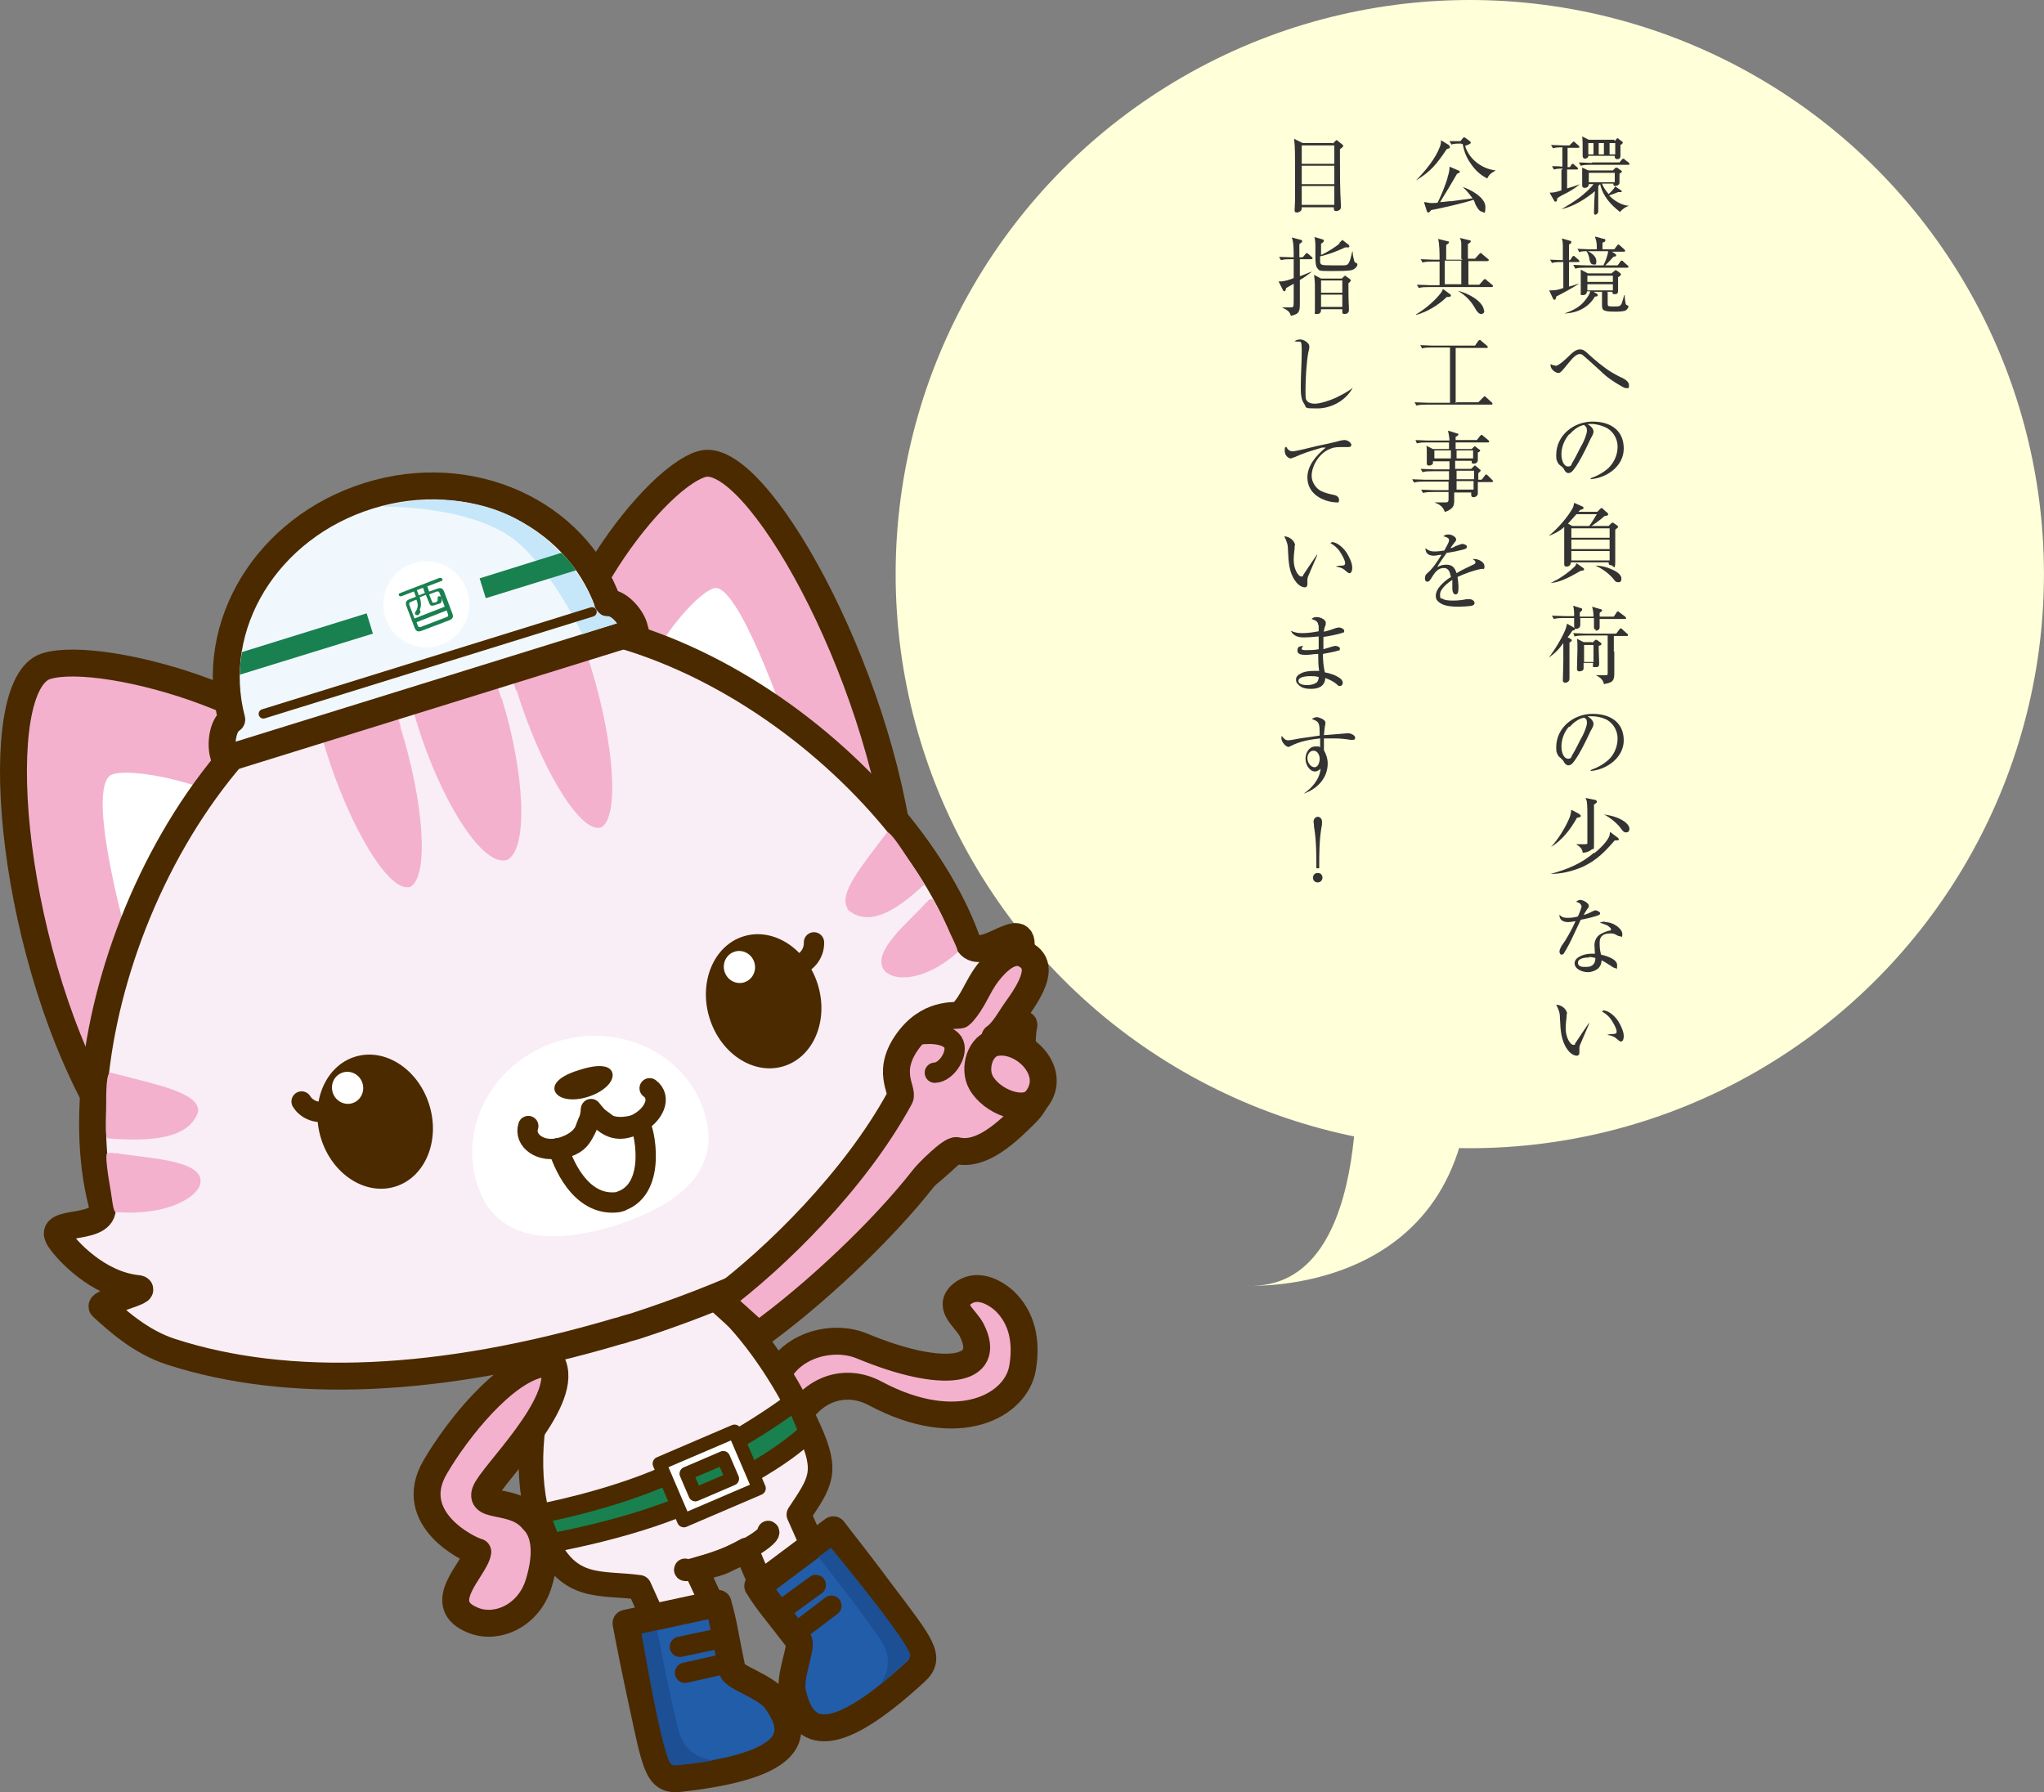<?xml version="1.0" encoding="UTF-8"?>
<svg id="_レイヤー_2" data-name="レイヤー 2" xmlns="http://www.w3.org/2000/svg" width="432.72" height="379.46" viewBox="0 0 432.72 379.46">
  <rect x="0" y="0" width="432.72" height="379.46" fill="#808080" stroke="none"/>
  <defs>
    <style>
      .cls-1 {
        fill: #f1f8fd;
      }

      .cls-1, .cls-2, .cls-3, .cls-4, .cls-5, .cls-6, .cls-7, .cls-8, .cls-9, .cls-10 {
        stroke-linejoin: round;
      }

      .cls-1, .cls-2, .cls-3, .cls-4, .cls-5, .cls-6, .cls-7, .cls-8, .cls-9, .cls-10, .cls-11 {
        stroke: #4b2a00;
      }

      .cls-1, .cls-5, .cls-6, .cls-10 {
        stroke-width: 5.7px;
      }

      .cls-12, .cls-8, .cls-9 {
        fill: #19804f;
      }

      .cls-13 {
        fill: #ffffd9;
      }

      .cls-14 {
        fill: #c6e7f9;
      }

      .cls-2, .cls-15 {
        fill: #fff;
      }

      .cls-2, .cls-8 {
        stroke-width: 2.9px;
      }

      .cls-16 {
        fill: #1c4f93;
      }

      .cls-3 {
        stroke-width: 4.3px;
      }

      .cls-3, .cls-4, .cls-11 {
        fill: none;
        stroke-linecap: round;
      }

      .cls-4 {
        stroke-width: 4.6px;
      }

      .cls-5, .cls-17 {
        fill: #f3b1ce;
      }

      .cls-6, .cls-7 {
        fill: #f9eef5;
      }

      .cls-7 {
        stroke-width: 5.2px;
      }

      .cls-9 {
        stroke-width: 4.1px;
      }

      .cls-18 {
        fill: #4b2a00;
      }

      .cls-19 {
        fill: #333;
      }

      .cls-10 {
        fill: #225daa;
      }

      .cls-11 {
        stroke-miterlimit: 10;
        stroke-width: 2px;
      }
    </style>
  </defs>
  <g id="_レイヤー_2-2" data-name=" レイヤー 2">
    <g>
      <g id="_レイヤー_1-2" data-name=" レイヤー 1-2">
        <circle class="cls-13" cx="311.16" cy="121.55" r="121.55"/>
        <path class="cls-19" d="M330.86,35.69c-.6,0-1.2,0-1.9.2l-.4-.7c.7,0,1.5,0,2.2.1v-4.1c-.6,0-1.4,0-2,.2l-.4-.7c.9,0,1.9.1,2.8.1h1.1l.6-.6c.1-.1.2-.2.3-.2,0,0,.2,0,.3.2l.7.6c.1.1.2.2.2.3,0,.2-.1.2-.3.2h-2.2v4.1h.5l.3-.5c0-.1.2-.2.3-.2s.2,0,.3.2l.6.5c.1,0,.2.2.2.3,0,.2-.1.2-.3.2h-2v4c1-.3,1.7-.5,2.7-.9h0c-.8.7-1.6,1.2-2.5,1.7-.8.4-1.8.9-2.3,1.3,0,.2,0,.7-.3.7s-.3-.1-.4-.3l-.9-1.6c.9,0,1.3-.1,2.5-.5v-4.3h0l.3-.3ZM337.95,45.48c-.3,0-.5-.1-.5-.4,0-.7.1-3.6.2-4.6-1.9,1.6-4.6,3.3-7.1,3.8h0c1.4-.8,2.7-1.6,3.9-2.5,1-.8,2.2-1.8,2.9-2.8h-1c0,.7-.6.8-.9.8s-.5-.2-.5-.5v-3.8l1.3.6h5.2l.4-.4q.2-.2.3-.2c.1,0,0,0,.3.1l.7.5c.1,0,.2.1.2.2s0,.2-.5.5v1.9c0,.5-.6.7-.9.7s-.4-.1-.4-.5h-2.4c.3.8.8,1.5,1.4,2.2.5-.4,1.1-1.1,1.4-1.6l1.2.8s.2.1.2.2c0,.2-.3.2-.5.2h-.3c-.5.2-1.3.5-1.9.7,1,1.1,2.7,2.1,4.2,2.2h0c-.7.2-1.4.7-1.9,1.3-2-1.6-3.6-3.3-4.2-5.9-.1.1-.3.3-.4.4v5.3c0,.6-.4.8-.9.8h.5ZM337.05,34.39h5.8l.5-.6q.2-.2.3-.2c.1,0,.2,0,.3.2l.8.6s.2.1.2.3-.1.2-.3.2h-7.9c-.7,0-1.4,0-2.1.2l-.4-.7c.9,0,1.8.1,2.8.1h0v-.1ZM341.85,29.89l.3-.4c.1-.2.2-.2.3-.2s.2,0,.3.2l.7.5s.1.1.1.2-.1.3-.5.5v2.3c0,.6-.3.7-.7.7s-.5-.3-.5-.5v-.2h-5.6c0,.4-.4.6-.7.6s-.5-.2-.5-.6v-1.6c0-.6,0-1.9-.1-2.5l1.4.7h5.4l.1.3ZM336.25,32.69h1.1v-2.4h-1.1v2.4ZM341.85,36.59h-5.5v2h5.5v-2ZM338.45,32.69h1.1v-2.4h-1.1v2.4ZM341.95,30.29h-1.2v2.4h1.2v-2.4Z"/>
        <path class="cls-19" d="M332.46,54.98l.4-.6c0-.1.2-.2.3-.2s.1,0,.3.2l.7.6s.2.2.2.3c0,.2-.1.2-.3.2h-1.9v5.2c.7-.2,1.5-.4,2.2-.7h0c-.9.7-3.9,2.3-4.9,2.8,0,.4-.2.7-.4.7s-.2-.2-.3-.3l-.8-1.7h.5c.9,0,1.7-.2,2.5-.5v-5.5h-.3c-.6,0-1.5,0-2.1.2l-.4-.7c.9,0,1.8.1,2.7.1v-3.2c0-.5-.1-1-.2-1.4l1.7.5c.3,0,.3.2.3.3s-.1.3-.5.5v3.3h.2l.1-.1ZM340.35,61.88v2.2c0,.7,0,.8.9.8h.6c.9,0,1.2,0,1.5-.7.1-.4.3-.9.5-1.7h.1c0,.6.1,1.3.2,1.8,0,.2.2.3.4.4.1,0,.2.1.2.2,0,.3-.3.6-.5.8-.5.3-1.7.3-2.3.3-2.7,0-2.8-.3-2.8-1.5v-2.7h-1.8l.7.4c.1,0,.2.2.2.3,0,.3-.3.3-.6.3-1.4,2.4-3.8,3.5-6.5,3.6h0c1.8-.6,3.4-1.4,4.5-2.9.4-.5.9-1.2,1-1.8h-.7c0,.5-.3.8-.9.8s-.4-.2-.4-.5v-4.9l1.5.8h5l.6-.5c.2-.1.2-.2.3-.2s0,0,.2.1l.7.5c.1.1.2.2.2.3,0,.3-.4.5-.6.6v2.9c0,.7-.4.7-.8.7s-.4-.2-.4-.5h-1.1l.1.1ZM333.45,56.78l-.4-.7c.9,0,1.8.1,2.8.1h3.6c.4-.8.9-2,1-3h-4.3c.8.4,1.8,1.1,1.8,2.1s-.3.7-.7.7-.6-.4-.7-.8c-.1-.7-.3-1.5-.7-2-.5,0-1,0-1.5.2l-.4-.7c.9,0,1.8.1,2.8.1h1.3c0-1.2,0-1.5-.4-2.7l1.9.5c.2,0,.3,0,.3.3s-.1.3-.6.5v1.4h2.5l.6-.8c.1-.2.2-.2.3-.2s.1,0,.3.2l.9.8c.1.1.2.2.2.3,0,.2-.1.2-.3.2h-2.5l.6.4c.2.1.3.2.3.4s-.2.2-.6.3c-.5.6-1.2,1.3-1.7,1.8h2.6l.6-.8c.1-.2.2-.2.3-.2s.2,0,.3.2l.9.8c.2.1.2.2.2.3,0,.2-.2.2-.3.2h-8.9c-.7,0-1.4,0-2.1.2h0v-.1ZM336.05,59.68h5.4v-1.3h-5.4v1.3ZM341.45,60.18h-5.4v1.3h5.4v-1.3Z"/>
        <path class="cls-19" d="M329.26,77.47c.7,0,2.2-1.4,3.1-2.3.5-.5,1.3-1.2,2.1-1.2s1.1.4,1.6.8c1.5,1.4,3.4,3,5.2,4.1.7.4,1.4.8,2.1,1.1.6.3,1.5.8,1.5,1.6s-.2.6-.6.6-.6-.2-1-.4c-1.6-.9-3.1-1.9-4.4-3.2-1.2-1.1-2.5-2.3-3.8-3.4-.2-.2-.5-.2-.7-.2-.6,0-1.5.9-1.8,1.3-.5.6-1,1.2-1.5,1.8-.5.6-.8.9-1.1.9-.7,0-1.7-.8-1.7-1.6s0-.2,0-.3c.3.2.6.3,1,.3h0v.1Z"/>
        <path class="cls-19" d="M336.75,101.26c1.4-.5,2.7-1.2,3.8-2.2,1.2-1.2,1.9-2.8,1.9-4.5s-1-3.4-2.6-4.1c-.9-.4-1.9-.7-3-.7s-.5,0-.7.1c.5.2,1.2.9,1.2,1.5s-.4,1.1-.6,1.5c-.8,1.7-2.8,6-4.1,7.1-.2.1-.4.2-.6.2-.4,0-.7-.3-.9-.7-.2-.4-.4-.6-.7-.8-.4-.3-.6-.5-.8-1-.2-.4-.2-.8-.2-1.3,0-4.2,3.7-7.1,7.7-7.1s6.6,2,6.6,5.7-3.5,6.2-7,6.5h0v-.2ZM332.16,91.97c-1,1.2-1.6,2.7-1.6,4.2s.6,2.6,1.4,2.6.7-.5.9-.8c.6-.9,1.6-3.1,2.2-4.1.3-.6.9-2,.9-2.7s-.2-.8-.6-1.2c-1.2.2-2.3,1.1-3.1,2h-.1Z"/>
        <path class="cls-19" d="M340.55,111.36l.5-.5c.2-.2.3-.2.3-.2,0,0,.2,0,.3.1l.7.5c.1,0,.2.2.2.3s-.1.2-.6.6v6.7c0,2.2-.4.8-.9.8s-.5-.3-.5-.6,0,0,0,0h-8c0,.7-.5.9-.9.9s-.5-.2-.5-.5v-7.9c-1,.9-2.1,1.5-3.3,1.9h0c1.8-1.4,4-3.9,5.1-5.9.2-.4.2-.7.3-1.1l1.8.8c.1,0,.2.2.2.3,0,.2-.3.3-.7.4-.1.1-.3.3-.4.4h4l.6-.6s.2-.2.3-.2.2,0,.3.2l.9.8c.1,0,.2.2.2.3s0,.2-.2.3c-.2,0-.6.1-.7.2-.6.6-1.9,1.5-2.6,2h3.6ZM329.46,122.85c1.2-.7,2.7-1.7,3.9-2.9.2-.2.3-.4.4-.7l1.4,1c.1,0,.2.2.2.3,0,.2-.3.3-.7.3-2,1.1-4.1,2.4-6.4,2.6h0c.4-.2.8-.4,1.1-.6h.1ZM338.05,108.86h-4.3c-.6.7-1.2,1.3-1.8,2l.9.5h3.6c.4-.5,1.3-2,1.6-2.5h0ZM332.66,113.86h8.1v-2h-8.1v2ZM332.66,116.26h8.1v-2h-8.1v2ZM332.66,118.66h8.1v-2h-8.1v2ZM341.25,120.56c.7.3,2,1,2,1.9s-.4.8-.8.8-.6-.3-.9-.7c-1-1.2-2.4-2.2-3.8-2.8h0c1.2,0,2.4.3,3.5.8h0Z"/>
        <path class="cls-19" d="M332.36,135.25c.2,0,.4.2.4.3s0,.2-.5.5v6.5c0,1.4,0,.8,0,.9,0,.3,0,.6-.2.8s-.5.3-.7.3-.5-.1-.5-.5.1-3.3.1-4.1v-3.8c-.9,1.3-1.8,2.2-3.1,3.1h0c1.2-1.5,2.9-4.3,3.6-6.1.1-.4.2-.7.3-1.1l1.4.8c.1,0,.3.2.3.3s-.1.2-.2.3c-.1,0-.3,0-.4.1-.3.5-.6.9-1,1.4l.5.2h0v.1ZM337.95,133.35c-.4,0-.5-.2-.5-.6v-1.9h-2.9v1.5c0,.5-.5.8-.8.8-.5,0-.5-.4-.5-.8v-1.5h-2.2c-.7,0-1.4,0-2.1.2l-.4-.7c.9,0,1.9.1,2.8.1h1.9c0-.9,0-1.3-.2-2.2l1.6.5c.2,0,.3.1.3.3s-.2.4-.5.6v.9h2.9c0-.8-.1-1.4-.3-2.1l1.7.5c.2,0,.4.1.4.3s-.4.4-.5.5v.8h3l.6-.9c.1-.2.2-.2.3-.2s.2.1.3.2l1.2.9s.2.2.2.3c0,.2-.1.2-.3.2h-5.3v1.8c0,.4-.4.7-.9.7h0l.2-.2ZM341.75,137.85v4.9c0,1.7-.8,1.8-2.2,2.1-.1-.9-.9-1.5-1.7-1.9h1.8c.6,0,.7,0,.7-.3v-8.1h-4.9c-.7,0-1.4,0-2.1.2l-.3-.7c.9,0,1.8.1,2.8.1h6.3l.7-.9c.1-.2.2-.2.3-.2s.2,0,.3.2l1,.9c.2.1.2.2.2.3,0,.2-.1.2-.3.2h-2.7v3.4h0l.1-.2ZM337.15,136.05l.4-.4c.1-.1.3-.2.3-.2,0,0,.2,0,.3.1l.7.5s.2.2.2.3-.2.3-.3.3-.2,0-.3.2c0,1.5.1,2.8.1,3.6s-.3.8-.9.8-.4-.1-.4-.6v-.3h-2v1.1c0,.2,0,.3-.2.5-.1.1-.5.2-.7.2-.3,0-.5-.2-.5-.5,0-1.4.1-2.9.1-4.3s0-1.4-.1-2.1l1.4.7h1.8l.1.1ZM335.35,140.15h2v-3.6h-2v3.6Z"/>
        <path class="cls-19" d="M336.75,163.04c1.4-.5,2.7-1.2,3.8-2.2,1.2-1.1,1.9-2.8,1.9-4.5s-1-3.4-2.6-4.1c-.9-.4-1.9-.6-3-.6s-.5,0-.7.1c.5.2,1.2.9,1.2,1.5s-.4,1.1-.6,1.5c-.8,1.7-2.8,6-4.1,7.1-.2.1-.4.2-.6.2-.4,0-.7-.3-.9-.6-.2-.4-.4-.6-.7-.9-.4-.3-.6-.5-.8-1-.2-.4-.2-.8-.2-1.3,0-4.2,3.7-7.1,7.7-7.1s6.6,2,6.6,5.6-3.5,6.2-7,6.5h0v-.2ZM332.16,153.84c-1,1.1-1.6,2.7-1.6,4.2s.6,2.6,1.4,2.6.7-.5.9-.8c.6-.9,1.6-3.1,2.2-4.1.3-.6.9-2,.9-2.7s-.2-.9-.6-1.1c-1.2.2-2.3,1.1-3.1,2h0l-.1-.1Z"/>
        <path class="cls-19" d="M337.55,180.63c1-.8,2.9-2.6,3.2-3.8,0-.2.1-.5.1-.7l1.6,1.2c.1.1.3.3.3.4s-.2.2-.6.2h-.3c-2.1,2.4-3.8,4.2-6.8,5.6-2.1.9-4.4,1.5-6.8,1.5h0c3.4-.9,6.6-2.2,9.2-4.5h0l.1.1ZM334.35,172.44c.1,0,.3.1.3.3s-.1.3-.8.4c-1.4,2.5-3.1,4.7-5.5,6.2h0c1.4-1.5,2.9-3.9,3.7-5.7.4-.8.5-1.4.6-2.2l1.7.9h0v.1ZM337.55,169.34c.2,0,.5.1.5.4s-.2.3-.6.6v7.9c0,2.2,0,1.2-.6,1.7-.5.4-1.2.6-1.8.6,0-.8-.7-1.4-1.4-1.8h1.9q.5,0,.5-.2v-5.7c0-.7,0-2.3-.1-3,0-.3-.2-.6-.3-.9l1.9.4h0ZM343.75,173.84c.5.3,1.2,1,1.2,1.6s-.3.8-.7.8-.6-.1-1.3-1.1c-.7-.9-2.3-2.2-3.4-2.7h0c1.5.2,3,.6,4.2,1.4h0Z"/>
        <path class="cls-19" d="M334.75,191.83c0-.5-.6-.8-1.1-.9.3-.2.5-.4.9-.4.6,0,1.8.7,1.8,1.2s-.1.4-.3.7c-.3.4-.5.8-.8,1.3.7-.2,1.2-.4,1.9-.8.2,0,.4-.2.6-.2s1,.3,1,.6-.1.3-.3.4c-.5.3-3.1.9-3.8,1-.5,1.1-1,2.1-1.5,3.2-.6,1.3-1.2,2.5-2,3.8,0,.1-.3.4-.5.4-.4,0-.5-.4-.5-.7s.2-.7.4-1.1c1.1-1.5,2.2-3.5,3-5.3-.6.1-1.1.2-1.6.2-.9,0-1.8-.4-1.8-1.4s0-.2,0-.2c.4.6,1,.7,1.8.7s1.4-.1,2.1-.3c.4-.9.8-1.9.8-2.3h0l-.1.1ZM339.75,195.23c2,0,3.7,1.5,3.7,2.5s-.2.5-.5.5-.6-.2-.8-.3c-.5-.3-.8-.3-1.3-.3-1.3,0-2.2.5-2.2,1.9s.1,1.8.3,2.6c1,.2,3.4.9,3.4,2.2s-.2.6-.5.6-.7-.4-1.4-.8c-.5-.3-.9-.6-1.4-.8,0,.6-.2,1.2-.7,1.7-.6.5-1.4.8-2.2.8-1.1,0-2.8-.6-2.8-1.9s2.1-2,3.4-2,.6,0,.9,0c0-.6-.1-1.2-.1-1.8,0-.9.4-1.8,1.2-2.3.5-.3,1.4-.7,2-.8.2,0,.3,0,.3-.3s-.5-.5-.6-.7c-.6-.3-1.2-.5-1.8-.7.4-.1.7-.2,1.1-.2h0v.1ZM336.45,202.72c-.7,0-2.4.1-2.4,1.1s1.2.9,1.8.9c1.2,0,1.9-.6,1.9-1.9-.5-.1-.8-.2-1.4-.2h0l.1.1Z"/>
        <path class="cls-19" d="M331.66,214.62v.6c-.1.8-.2,1.7-.2,2.5,0,2,1,3.5,1.6,3.5s.3-.2.4-.3c1.2-1.8,2.6-3.9,2.9-4.3h.1c0,.1-1.9,4.4-2,4.7-.1.4-.1.5-.1.6v1c0,.3-.2.6-.5.6-.9,0-1.7-.8-2.1-1.4-1.3-1.9-1.4-4.1-1.5-6.3,0-1.3-.2-1.9-.8-3.1,1,0,2.3.9,2.3,2h0l-.1-.1ZM339.35,213.92c1.3,0,2.7,1.4,3.3,2.4.5.8,1.1,2.1,1.1,3s-.3,1.2-.6,1.2-.6-.4-.8-.5c-.6-.6-1.3-.8-2.1-.9h0c.5-.2.9-.2,1.2-.2.5,0,.8-.1.8-.5,0-.7-.8-2-1.2-2.6-.5-.7-1.2-1.3-2-1.7h.3v-.2Z"/>
        <path class="cls-19" d="M306.76,30.89c.1,0,.2.2.2.3,0,.2-.2.2-.7.4-2,3-3.4,4.8-6.5,6.6h0c2-2,4.2-4.7,5.1-7.2.2-.5.2-.9.2-1.3l1.8,1.1h0l-.1.1ZM306.46,37.49c.2-.6.4-1.3.4-1.9v-.3l1.9.8c.1,0,.3.2.3.3s-.1.2-.6.4c-.6,1-1.1,1.9-1.7,2.9s-1.3,2.1-1.9,3.1c.8,0,1.6-.2,2.4-.2,1.4-.2,3-.4,4.5-.6-.7-.9-1.2-1.6-2.1-2.4h0c1.6.5,4.8,2.2,4.8,4.2s-.4,1-.8,1-.9-.7-1.3-1.5c-.1-.3-.2-.6-.4-1-2.4.8-6.5,1.7-9,2.2-.2.3-.4.5-.6.5s-.2-.1-.3-.3l-.6-1.9c.5,0,1,.2,1.5.2s1,0,1.4-.1c.7-1.4,1.7-3.8,2.1-5.3h0v-.1ZM309.36,30.39c-.7,0-1.5,0-2.1.2l-.4-.7h2.3l.5-.6c0-.1.2-.2.3-.2s.2,0,.4.2l.8.6c.1,0,.2.2.2.3,0,.2-.1.3-1.2.7.4,1.3,1.2,2.5,2.3,3.4,1.2,1,2.6,1.6,4.2,1.8h0c-.9.5-1.4.8-1.8,1.7-1.4-.7-2.5-1.7-3.4-3-1-1.4-1.5-2.6-1.8-4.3h-.3v-.1Z"/>
        <path class="cls-19" d="M299.77,66.58h0c2-1.2,4-2.9,5.3-4.6.2-.3.3-.5.4-.8l1.5,1.1c.2.1.2.2.2.3,0,.2-.2.3-.9.3-1.7,1.7-4.2,3.2-6.5,3.8v-.1ZM309.36,54.78v-3.2c0-.4-.1-.8-.3-1.2l2.1.5q.2,0,.2.2c0,.3-.5.5-.6.6v3.1h1.5l.9-1q.2-.2.3-.2c.1,0,.2,0,.3.2l1.2,1c.1.1.2.1.2.3s-.1.2-.3.2h-4v5h2.3l.9-1q.2-.2.3-.2c.1,0,.2,0,.3.2l1.2,1c.1,0,.2.2.2.3s-.1.2-.3.2h-13.3c-.7,0-1.5,0-2.1.2l-.4-.7c.9,0,1.9.1,2.8.1h2v-5h-1.5c-.7,0-1.4,0-2.1.2l-.4-.7c.9,0,1.8.1,2.8.1h1.2c0-1.3,0-3.2-.3-4.4l2,.5c.1,0,.3,0,.3.2s-.2.3-.6.6v3.1h3.5l-.3-.2ZM305.86,56.38v3.8h3.5v-5h-3.5v1.2h0ZM314.26,65.78c0,.4-.3.7-.7.7s-.7-.3-1.1-.9c-1-1.8-2-2.9-3.8-4h0c1.9.4,5.5,2.2,5.5,4.3h0l.1-.1Z"/>
        <path class="cls-19" d="M308.36,85.17h4.6l1.1-1.1.2-.2s.1,0,.2.1l1.3,1.2c.1,0,.2.2.2.3,0,.2-.1.2-.3.2h-13.69c-.7,0-1.5,0-2.1.2l-.4-.7c.9,0,1.9.1,2.8.1h4.7v-11.7h-3.8c-.7,0-1.5,0-2.1.2l-.4-.7c.9,0,1.8.1,2.8.1h8.8l.7-1c.1-.1.2-.2.3-.2s.2,0,.3.2l1.2,1s.2.2.2.3c0,.2-.1.2-.3.2h-6.5v11.7h0l.2-.2Z"/>
        <path class="cls-19" d="M312.66,93.17l.7-.9c.1-.1.2-.2.3-.2s.1,0,.3.2l1.1.9s.2.2.2.3c0,.2-.1.2-.3.2h-6.8v1.4h3.4l.4-.4.2-.2s.2,0,.2.1l.8.6s.2.1.2.2c0,.2-.3.4-.5.4v1.6c0,.6-.5.8-.9.8s-.4-.2-.4-.4,0-.2,0-.2h-3.5v1.7h3.4l.5-.5s.2-.2.3-.2.1,0,.3.2l.7.6c.1,0,.2.2.2.3s-.3.3-.5.5v1.4h.7l.7-.9c.1-.2.2-.2.3-.2s.2.1.3.2l.9.9c.1.1.2.2.2.3,0,.2-.1.2-.3.2h-2.9v2.4c0,.5-.5.8-.9.8s-.5-.2-.5-.5v-.5h-3.6v1.5c0,.7,0,1.3-.5,1.8-.5.4-.9.7-1.5.8-.4-1.2-1.2-1.6-2.2-2h2.2c.5,0,.8,0,.8-.6v-1.6h-3.3c-.7,0-1.4,0-2.1.2l-.4-.7c.9,0,1.8.1,2.8.1h3v-1.8h-5.2c-.7,0-1.4,0-2.1.2l-.4-.7c.9,0,1.9.1,2.8.1h5v-1.8h-3.5c-.7,0-1.5,0-2.1.2l-.4-.7c.9,0,1.9.1,2.8.1h3.3v-1.7h-3.5v.5c-.1.2-.5.4-.8.4s-.5-.1-.5-.4v-1.9c0-1.3,0-1.5-.1-1.9l1.4.7h3.4v-1.4h-4.7c-.7,0-1.4,0-2.1.2l-.3-.7c.9,0,1.8.1,2.8.1h4.4c0-.6-.2-1.5-.3-2.1l1.9.6c.2,0,.3.1.3.2,0,.2-.3.4-.6.5v.7h4.5ZM307.16,95.36h-3.5v1.7h3.5v-1.7ZM308.36,97.06h3.5v-1.7h-3.5v1.7ZM308.36,101.46h3.7v-1.8h-3.7v1.8ZM308.36,103.66h3.6v-1.8h-3.6v1.8h0Z"/>
        <path class="cls-19" d="M306.76,114.26c0-.4-.9-.7-1.2-.7.3-.3.6-.4,1.1-.4.8,0,1.6.6,1.6,1s-.1.4-.4.8c-.2.3-.5.6-.8,1.1.2,0,.8-.2,1-.4.6-.2,1.3-.5,1.5-.5.3,0,1,.2,1,.6s-.5.5-.8.6c-1.2.3-2.1.5-3.5.7-.5.7-1.7,2.4-2,3,.6-.3,1.1-.5,1.9-.5,1.3,0,1.8.6,2.2,1.8,1.1-.7,2.3-1.2,3.5-1.8.2-.1.5-.2.5-.5s-.2-.4-.6-.7h.4c.8,0,2.1.6,2.1,1.5s-.2.5-.7.6c-1.6.3-3.5,1-5,1.7.1.7.2,1.4.2,2.1s0,1.6-.6,1.6-.7-.9-.7-1.3v-1.8c-.9.6-2.6,1.9-2.6,3.1s.2.7.5.9c.6.4,1.7.4,2.4.4s1.9-.1,2.7-.3h.6c.6,0,1.1.4,1.1.8s-.3.5-.6.6c-.5.1-2.2.2-2.8.2-1.1,0-3-.1-3.9-.8-.6-.4-.9-.8-.9-1.5s.3-1.2.6-1.7c.7-.9,1.6-1.7,2.6-2.3-.2-.9-.4-1.9-1.5-1.9s-1.8.8-2.3,1.6c-.6,1-.8,1.3-1.2,1.3s-.5-.4-.5-.7c0-.6.2-.8.4-1,1.2-1,2.2-2.5,3.1-4-.5,0-1.1.2-1.6.2-1,0-1.8-.4-1.8-1.6.6.5,1.1.7,1.9.7s1.4-.1,2.1-.2c.2-.4,1-1.7,1-2.1h0v-.2Z"/>
        <path class="cls-19" d="M282.17,30.39l.5-.5c.1-.1.2-.2.3-.2s.2,0,.3.2l.9.7s.2.2.2.3c0,.2-.3.4-.7.7v1.8c0,3.4,0,6.6.2,10v.5c0,.6-.7.8-1,.8-.5,0-.5-.3-.5-.8h-6.8v.3c0,.5-.6.8-1,.8s-.5-.1-.5-.5.1-1.6.1-2.1v-6.8c0-2.3,0-4.5-.2-6.2l1.8.9h6.3l.1.1ZM275.58,34.69h6.9v-3.9h-6.9v3.9ZM275.58,38.99h6.9v-3.9h-6.9v3.9ZM275.58,43.38h6.9v-4h-6.9v4Z"/>
        <path class="cls-19" d="M275.88,54.38l.5-.6c.1-.1.2-.2.3-.2s.2.1.3.2l.7.6s.2.2.2.3-.1.2-.3.2h-2.4v3.6c.9-.3,1.7-.7,2.6-1h0c-.9.7-1.7,1.3-2.6,1.8v5.2c0,1.8-.4,2-1.9,2.4-.2-.8-.6-1.2-1.9-1.8h1.6c.6,0,.7,0,.8-.2.1-.2.1-.7.1-1.6v-3.2c-.5.3-1.1.6-1.6.9-.1.5-.2.7-.4.7s-.2-.2-.3-.3l-.9-1.8h.5c.7,0,2-.4,2.7-.7v-4h-.6c-.7,0-1.4,0-2.1.2l-.4-.7c.9,0,1.9.1,2.8.1h.3c0-1.5,0-3.2-.4-4.2l1.9.5c.1,0,.3.1.3.3s-.1.2-.6.6v2.8h.6l.2-.1ZM283.47,51.48c.2-.2.5-.4.7-.7l1.4,1.1s.1.2.1.3-.1.2-.3.2h-.6c-1.7.8-3.5,1.5-5.3,1.9v.8c0,1,0,1.1,2.4,1.1h2.5c.3,0,.8,0,1-.3.5-.5.7-1.9.9-2.6h.1c0,.6.1,1.2.3,1.8,0,.3.1.4.4.6.2,0,.3.2.3.3,0,.4-.5,1-1.2,1.2-.8.2-2.4.2-4.7.2s-2.2-.1-2.5-.5c-.4-.4-.5-1.1-.5-2.5v-2c0-.9,0-1.3-.2-2.2l1.7.5c.1,0,.3.1.3.3s-.2.4-.6.6v2.4c1.2-.5,3.1-1.7,4-2.5h-.2ZM284.07,58.98l.4-.4s.2-.2.3-.2.2.1.3.2l.7.5c.1.1.2.2.2.3,0,.2-.4.5-.5.6v.7c0,1.5,0,3,.1,4.4v.6c0,.5-.4.8-.9.8s-.5-.2-.5-.5v-.5h-4.5c0,.3,0,1-.8,1s-.5-.1-.5-.5v-4.7c0-1.2,0-1.9-.2-3.1l1.5.8h4.4ZM279.67,61.98h4.5v-2.6h-4.5v2.6ZM279.67,64.98h4.5v-2.6h-4.5v2.6Z"/>
        <path class="cls-19" d="M275.28,71.87c.8,0,1.9.8,1.9,1.4s0,.2,0,.4c0,.1-.1.6-.2.9-.4,2.1-.6,5.8-.6,7.9s0,2,.4,2.5c.4.4,1,.5,1.6.5,1.1,0,3.2-.7,4.3-1.2,1.2-.6,2.7-1.3,3.7-2.2h0c-1.4,2.7-4.5,4.4-7.5,4.4s-2.2-.1-2.8-1c-.7-.9-.7-2.5-.7-3.6,0-2.6.2-5.1.2-7.7s-.3-1.6-1.5-1.9c.3-.3.8-.4,1.2-.4h0Z"/>
        <path class="cls-19" d="M273.68,95.56c.6,0,4.2-.9,5-1.1,1.5-.3,3.8-.8,5.2-1.2.2,0,.5-.1.7-.1.9,0,1.5.7,1.5,1,0,.5-.4.5-.9.5h-1.2c-.7,0-1.5,0-2.2.3-1.2.4-2.2,1.3-2.9,2.3-.7,1-1.2,2.3-1.2,3.5s.8,2.6,2,3.2c.9.4,1.6.6,2.6.8.6.1,1.2.4,1.2,1.1s-.3.5-.7.5c-.6,0-1.5-.2-2.1-.4-2.3-.8-3.9-2.4-3.9-4.9s1.9-4.7,3.9-6.3h-.8c-.7.2-3.7,1.1-4.3,1.4-.6.2-1.1.5-1.7.7-.2,0-.4.2-.6.2-.5,0-1.3-.6-1.3-1.6s.1-.6.3-.9c.3.6.7,1,1.4,1h0Z"/>
        <path class="cls-19" d="M274.08,115.46v.6c-.1.8-.2,1.7-.2,2.5,0,2,1,3.5,1.6,3.5s.3-.2.4-.3c1.2-1.8,2.6-3.9,2.9-4.3h.1c0,.1-1.9,4.4-2,4.7-.1.4-.1.5-.1.6v1c0,.3-.2.6-.5.6-.9,0-1.7-.8-2.1-1.4-1.3-1.8-1.4-4.1-1.5-6.3,0-1.3-.2-1.9-.8-3.1,1,0,2.3.9,2.3,2l-.1-.1ZM281.87,114.76c1.3,0,2.7,1.4,3.3,2.4.5.8,1.1,2.1,1.1,3s-.3,1.2-.6,1.2-.6-.4-.8-.5c-.6-.6-1.3-.8-2.1-.9h0c.5-.2.9-.2,1.2-.2.5,0,.8-.1.8-.5,0-.7-.8-2-1.2-2.6-.5-.7-1.2-1.3-2-1.7h.3v-.2Z"/>
        <path class="cls-19" d="M279.07,132.55c0-.9-.3-1.1-1.4-1.5.3-.3.6-.4,1.1-.4.7,0,1.9.5,1.9,1.2s-.1.5-.2.9c-.1.3-.2.7-.2,1,.9-.2,1.8-.5,2.6-.8.2,0,.4-.1.6-.1.4,0,1.1.3,1.1.7s0,.3-.3.4c-.7.3-3.2.8-4.1.9v2.6c.7-.2,1.4-.4,2-.6.2,0,.4-.1.5-.1.4,0,1,.2,1,.6s-.2.4-.4.4c-.5.2-2.6.6-3.2.7,0,1.3.1,2.6.4,3.9,1.1.2,2.4.6,3.4,1.4.2.2.4.5.4.8s-.2.7-.6.7-.5-.2-.7-.4c-.7-.6-1.6-1-2.4-1.3-.1,1.8-1.5,2.3-3,2.3s-2.2-.3-2.9-1.1c-.2-.2-.3-.5-.3-.9,0-.6.5-1,.9-1.2.8-.5,2-.6,3-.6h1c-.2-1.2-.2-2.4-.2-3.6-.9,0-1.7.2-2.5.2s-1.9,0-1.9-.9.5-.9,1.2-1c-.2.3-.3.5-.3.6,0,.3.5.3.9.3,1,0,1.8,0,2.7-.2v-2.7c-1,.1-2.2.2-3.2.2s-2.1-.2-2.7-1.4c.9.4,1.5.5,2.5.5s2.5-.2,3.4-.4v-1.5h0l-.1.4ZM277.38,143.15c-.6,0-2.5.1-2.5,1s1.5.9,2,.9,1.6-.2,2-.7c.2-.3.3-.7.3-1-.6-.2-1.2-.2-1.8-.2h0Z"/>
        <path class="cls-19" d="M277.68,152.24c.3-.2.7-.4,1.1-.4s1.8.5,1.8,1.1,0,.3,0,.4c-.2.7-.2,1.6-.3,2.3.6,0,4.8-.4,5.1-.4.5,0,1.5.4,1.5.9s-.2.5-.6.5h-.4c-1.1-.2-2.3-.3-3.4-.3h-2.2v2.5c.5.9.8,1.8.8,2.8,0,3.1-2.2,5.4-5.1,6.4h0c1.8-1.2,3.4-3.1,3.6-5.3-.3.3-.7.6-1.2.6-1.1,0-2-1.4-2-2.7s.8-2.6,2.1-2.6.7.1,1,.2v-1.9c-2,.2-4.3.6-6.2,1.6-.1,0-.3.2-.5.2-.6,0-1.5-1.1-1.5-1.8s0-.3.1-.5c.3.4.7.9,1.3.9s1.9-.3,2.5-.4c1.4-.2,2.8-.4,4.2-.6,0-2.8-.1-2.9-1.6-3.5h-.1ZM276.78,160.54c0,.9.7,1.9,1.5,1.9s1.1-1.1,1.1-1.8-.4-1.7-1.3-1.7-1.3.9-1.3,1.6h0Z"/>
        <path class="cls-19" d="M279.97,185.83c0,.5-.4,1-1,1s-1-.4-1-1,.4-1,1-1,1,.4,1,1ZM278.68,183.83c0-2.9,0-5.9-.5-8.8,0-.6-.1-.9-.1-1.1,0-.5.4-1,.9-1s.9.5.9,1,0,.8-.1,1.1c-.5,2.9-.5,5.9-.5,8.8h-.6,0Z"/>
        <path class="cls-13" d="M286.77,218.32s5.6,55.38-22.99,53.88c0,0,48.88,2.9,47.48-48.58"/>
        <path class="cls-5" d="M163.52,295.89c.2-10,11.6-13.99,18.99-10.9,17.09,7.1,27.79,5.6,23.19-3.4-1.2-2.4-5.1-4.8-2.3-7.4,3.2-2.9,7.2-.6,9.2,1.2,3.8,3.6,4.8,8.6,3.9,14.09-1.2,8-13.4,15.09-31.29,5.5-6.2-3.3-13.89-1.2-17.59,7.4l-4.1-6.5h0Z"/>
        <path class="cls-7" d="M141.43,349.47c-3-6.6-4.1-8.9-6.1-13.4-8.1-1.1-14.89.8-19.69-9.8-8.4-18.39.5-50.18,15.39-56.98s31.99,14.99,40.29,33.49c4.1,9,2.3,11.1-2.2,17.89,2.8,6.4,3.1,6.7,6.1,13.4l-12.3,5.3c-2-4.3-3.6-8-4.9-11.2-1.2.7-3.7,1.9-5,2.5s-4.3,1.2-5.6,1.7c1.5,3.1,3.4,7.4,5.3,11.7l-11.3,5.5h0v-.1Z"/>
        <path class="cls-10" d="M160.42,335.78c2.2,3.6,4.2,5.7,8.6,11.5,1,1.3-2.1,7.6-1.2,11.2,1.9,8.3,7.2,12.8,25.99-4.5,3.4-3.1,1.3-5.5-7.3-16.89-2.8-3.8-8-10.5-10.1-13.2l-15.89,11.9h-.1Z"/>
        <line class="cls-3" x1="166.82" y1="339.87" x2="172.71" y2="335.58"/>
        <line class="cls-3" x1="170.22" y1="344.37" x2="176.01" y2="339.97"/>
        <path class="cls-16" d="M173.21,329.68l2.7-2s17.49,21.09,16.79,22.99c-.2.6-5,4.9-6.1,5.8-1.2.9,3.7-3.5-.1-9.2s-13.2-17.59-13.2-17.59h-.1Z"/>
        <path class="cls-4" d="M145.02,332.28c-.6.9,7.4-1.6,11.5-3.5,4.3-2,6.7-4.2,6.1-4.5"/>
        <path class="cls-10" d="M152.02,339.57c1.2,4,1.5,6.9,3,13.99.3,1.6,7.1,3.5,9.2,6.4,5,6.9,4.9,13.79-20.39,16.59-4.6.5-5-2.6-8-16.59-1-4.6-2.7-12.9-3.3-16.29l19.49-4.2h0v.1Z"/>
        <line class="cls-3" x1="151.02" y1="347.17" x2="143.93" y2="348.67"/>
        <line class="cls-3" x1="152.12" y1="352.57" x2="145.02" y2="354.17"/>
        <path class="cls-16" d="M139.13,345.17l-3.3.7s4.5,27.09,6.4,27.79c.6.2,6.9-.5,8.4-.9,1.5-.3-5,.5-6.9-6.1-1.8-6.7-4.6-21.49-4.6-21.49h0Z"/>
        <path class="cls-5" d="M114.54,288.79c-7.9,1.5-17.79,13.89-22.39,21.79-6.5,11,7.2,17.59,9,17.99-.5,3.6-9.8,11.2-.7,14.59,4.9,1.8,11.5-1.1,13.59-7.9,1.7-5.5,1.7-10.6-1.2-13.4-3.8-4.8-11.4-2.4-10.1-6s17.29-18.59,14.39-26.69l-2.7-.4h.1Z"/>
        <path class="cls-5" d="M72.45,168.44c5.7,18.29-19.59,44.28-31.79,47.98-12.2,3.8-10.4,34.59-19.59,17.79C1.58,199.03-2.42,144.85,9.77,141.05c12.2-3.8,57.08,9.1,62.68,27.39h0Z"/>
        <path class="cls-15" d="M56.76,176.83c2.7,8.7-2,7.3-8.6,20.19-2.7,5.4-17.09,15.19-19.79,6.5-2.7-8.7-10.3-37.79-4.5-39.59s30.19,4.1,32.79,12.8h0l.1.1Z"/>
        <path class="cls-5" d="M118.53,154.14c5.7,18.29,38.99,26.09,50.28,22.59,11.3-3.5,24.09,24.19,21.89,5.2-4.4-39.99-30.89-87.17-42.18-83.67s-35.69,37.49-29.99,55.78h0v.1Z"/>
        <path class="cls-15" d="M135.03,152.54c2.7,8.7,5.2,5,16.59,12.4,4.7,3.1,19.89,3.7,17.19-4.9-2.7-8.7-12.7-36.99-17.69-35.49s-18.79,19.29-16.09,27.99h0Z"/>
        <path class="cls-6" d="M208.5,217.92c6.5-5.5,7.7-15.39,7.7-17.99,0-5.5-9.4,5.1-11.6-1.1-13-35.59-67.77-80.07-117.06-64.78h0c-.1,0-.3,0-.4.1s-.3,0-.4.1h0c-49.18,15.19-74.67,83.87-65.18,120.56,1.6,6.4-12,2.9-9,7.5,1.4,2.2,8,9.6,16.49,10.5,3.2.3-8.4,3-7.4,3.9,2.9,2.6,8,7.4,14.59,9.5,24.69,8,56.88,6.8,94.66-4.4h0c.6-.1,1.1-.3,1.7-.5.6-.2,1.2-.3,1.8-.5h0c37.49-12.2,62.88-28.99,78.77-49.58,4.3-5.5,2.7-10.4,3.6-14.19.3-1.3-10.7,3.1-8.3,1h0v-.1Z"/>
        <ellipse class="cls-18" cx="79.42" cy="237.48" rx="12" ry="14.39" transform="translate(-66.67 34.11) rotate(-17.2)"/>
        <ellipse class="cls-15" cx="73.59" cy="230.32" rx="3.3" ry="3.4" transform="translate(-64.82 32.06) rotate(-17.2)"/>
        <path class="cls-3" d="M69.95,235.01c-2.1,1-4.9.2-6.1-1.8"/>
        <ellipse class="cls-18" cx="161.67" cy="211.99" rx="12" ry="14.39" transform="translate(-55.46 57.29) rotate(-17.2)"/>
        <ellipse class="cls-15" cx="156.54" cy="204.73" rx="3.3" ry="3.4" transform="translate(-53.54 55.45) rotate(-17.2)"/>
        <path class="cls-3" d="M168.32,204.52c2.3-.4,4.1-2.6,4-5"/>
        <path class="cls-15" d="M149.12,235.51c3.9,12.4-5.7,19.79-18.99,23.99-13.3,4.1-25.39,3.4-29.19-9s3.8-25.89,17.09-29.99,27.19,2.6,31.09,14.99h0Z"/>
        <path class="cls-18" d="M117.43,230.91c.6,1.8,3.7,2.4,7.1,1.3s5.6-3.3,5.1-5.1c-.6-1.8-3.5-1.7-6.9-.6-3.4,1-5.8,2.6-5.3,4.4h0Z"/>
        <path class="cls-17" d="M106.14,147.85c-2.1-6.7-4.6-12.5-6.3-13.59-1.1-.8-4.3.3-7.2,1.2h-.2c-2.9.9-6.1,1.9-6.6,3.1-.7,1.8.4,8.1,2.5,14.79,4.9,15.89,13.49,29.69,18.59,28.79h.3c4.7-2.1,3.9-18.39-1-34.29h-.1Z"/>
        <path class="cls-17" d="M84.85,153.84c-1.8-6-4.1-11.6-5.5-13-.2-.2-12.6,7.9-12.4,9.6.2,2,.9,4.6,2,8.3,4.9,15.89,13.1,29.89,17.59,29.09h.2c4.2-2,3-18.09-2-33.99h.1Z"/>
        <path class="cls-17" d="M109.24,146.25c-1.8-6-3.1-11.9-2.8-13.79,0-.2,14.89-.6,15.69.9.9,1.8,1.9,4.3,3,8,4.9,15.89,6.1,31.99,2,33.89h-.2c-4.5.7-12.7-13.3-17.59-29.19h0l-.1.2Z"/>
        <path class="cls-1" d="M128.73,127.65c-7-19.39-29.19-29.39-50.68-22.69-21.49,6.7-34.19,27.39-28.99,47.38-1.9,1.1-2.4,5.1-1.8,7.3l.3,1.1,86.97-26.99-.3-1.1c-.7-2.2-3.4-5.2-5.6-5h.1Z"/>
        <circle class="cls-15" cx="90.25" cy="127.95" r="9.1"/>
        <path class="cls-14" d="M81.25,107.16s15.79-4.6,29.29,3.4c8.3,4.9,12.3,11.8,13.3,13.4.8,1.4,1.2,2.3,1.8,3.9.3.9,1.4,2.8,2.9,2.6,1.1,0,2,1.5,2,1.5l-7.3,2.3s-5.9-12.7-13.49-19.29c-9.1-8-28.49-7.7-28.49-7.7v-.1Z"/>
        <path class="cls-12" d="M77.65,129.85l-26.39,8.2s-.4,1.5-.5,4.8l28.19-8.7-1.3-4.2h0v-.1Z"/>
        <path class="cls-12" d="M101.54,122.45l17.29-5.4s1.2,1,3.1,3.7l-19.09,5.9s-1.3-4.2-1.3-4.2Z"/>
        <line class="cls-11" x1="55.76" y1="151.14" x2="125.33" y2="129.55"/>
        <path class="cls-17" d="M24.47,244.21c-1.1-.2-.8-.2-1.8,0-.4.1,0,3.7.8,8.1.2,1.2.5,4.3,1,4.3,10.9.9,17.79-3.2,17.99-6.4.3-4.8-12.1-5-17.99-6.1h0v.1Z"/>
        <path class="cls-17" d="M22.77,240.91c-.5,0-.3-2.9-.3-6.5,0-3.1,0-7.6,1-7.3,10,2.6,18.39,4.2,18.49,8h0v.2h0c-1.9,6-10.5,6.4-19.29,5.7h0l.1-.1Z"/>
        <path class="cls-17" d="M196.11,191.13c.7-.8.4-.6,1.2-.8.3,0,2,3.1,3.8,7.2.5,1.1,1.9,3.8,1.6,4.1-6.9,6.2-13.69,6.3-15.59,3.7-2.7-3.9,5.5-10.3,8.9-14.19h.1Z"/>
        <path class="cls-17" d="M195.61,187.53c.3-.3-1.3-2.6-3.3-5.6-1.7-2.6-4.1-6.3-4.6-5.6-5.4,7.2-10.2,12.8-8.3,15.99h0v.2h0c4.5,4.1,10.6,0,15.99-5h.2Z"/>
        <path class="cls-3" d="M131.43,254.31c7.9-2.7,4.8-15.89,4-16.29-.3-.2-3.3,1.2-6.2.3-1.2-.4-2.4-2.2-3.8-1.8-1.8.6-.8,4.9-5.3,6.3-2,.6-2,.1-1.9.3.7,2.4,4.4,12.5,12.6,11.4l.7-.2h-.1Z"/>
        <path class="cls-3" d="M111.84,238.41c-1,3,2.6,5.9,7.2,4.5,4.7-1.5,5.6-4.4,6.1-7.9"/>
        <path class="cls-3" d="M137.53,230.41c2.6,1.9,1,5.7-2.8,7.6-4.2,2.1-6.6.6-9.6-3.2"/>
        <path class="cls-5" d="M152.22,275.3c11.9-8.9,28.79-25.39,38.29-42.88.9-1.6-3.4-5.7,2.2-12.7,4.7-5.8,10.3-4.4,10.7-4.9,2.7-2.8,3.4-5.8,5.7-8.8,4.2-5.4,6.9-4.6,8.3-3.7,2.5,1.6,2.8,4.6-2.2,11.4-1.3,1.8-2.8,4.7-4.6,5.9,2.6,4.9,13.59,9,6.7,15.99-3.9,3.9-9.4,9.3-14.79,8-1.2-.3-6.3,4.9-6.9,5.7-8.8,11.3-23.39,24.99-35.09,33.39l-8.2-7.4h-.1Z"/>
        <path class="cls-5" d="M210.9,220.72c-3.4.5-4.9,5.5-3.2,8.5,2.3,4.1,9.1,6.6,11.6,3.7,4.8-5.8-2.5-13.1-8.3-12.2h-.1Z"/>
        <path class="cls-3" d="M193.31,219.22c2.5-.5,6.9-.7,8.4,1.4,1.4,2.1-1.2,6.4-3.8,6.5"/>
        <path class="cls-9" d="M114.24,320.48s14.59-2.7,26.79-8.1c17.59-7.7,29.29-17.39,27.39-15.79l2.8,6.6s-7.6,8.2-28.59,16.39c-12.1,4.7-25.99,7.1-25.99,7.1l-2.4-6.3h0v.1Z"/>
        <rect class="cls-2" x="141.49" y="305.95" width="17.29" height="13.1" transform="translate(-110.96 84.41) rotate(-23.2)"/>
        <rect class="cls-8" x="145.91" y="310.14" width="8.5" height="4.8" transform="translate(-110.98 84.43) rotate(-23.2)"/>
      </g>
      <path class="cls-12" d="M87.55,125.25l-2.6,1c-.2,0-.4,0-.5-.2-.1-.3,0-.4.3-.5l8.3-3.2c.2,0,.4,0,.6.2.1.3,0,.4-.3.5l-2.9,1.1.4,1.1,1.7-.6c.8-.3,1.2-.1,1.5.7l1.7,4.5c.3.8.1,1.2-.7,1.5l-5.8,2.2c-.8.3-1.2.1-1.5-.7l-1.7-4.5c-.3-.8-.1-1.2.7-1.5l1.3-.5-.4-1.1h-.1ZM89.05,129.45c-.1.3-.3.7-.6.8-.2,0-.5,0-.6-.3,0-.2,0-.3.1-.4.6-.9.6-1.6.2-2.6l-1.2.5c-.3.1-.4.3-.3.6l1.1,2.9,6.4-2.5-1.1-2.9c-.1-.3-.3-.4-.6-.3l-1.6.6.6,1.5c.1.3.3.3.5.2h.3c.2-.2.3-.2.4-.4v-.5c0-.2,0-.3.2-.4.2,0,.4,0,.5.1.1.3.3,1,0,1.2,0,.2-.2.2-.8.4-.2,0-.4.2-.6.2-.6.2-.9.1-1.1-.5l-.7-1.7-1.3.5c.3.9.4,1.8,0,2.7l.2.3ZM88.15,131.65l.3.8c.1.3.3.4.6.3l5.5-2.1c.3-.1.4-.3.3-.6l-.3-.8-6.4,2.5v-.1ZM89.55,124.45l-1.3.5.4,1.1,1.3-.5-.4-1.1Z"/>
    </g>
  </g>
</svg>